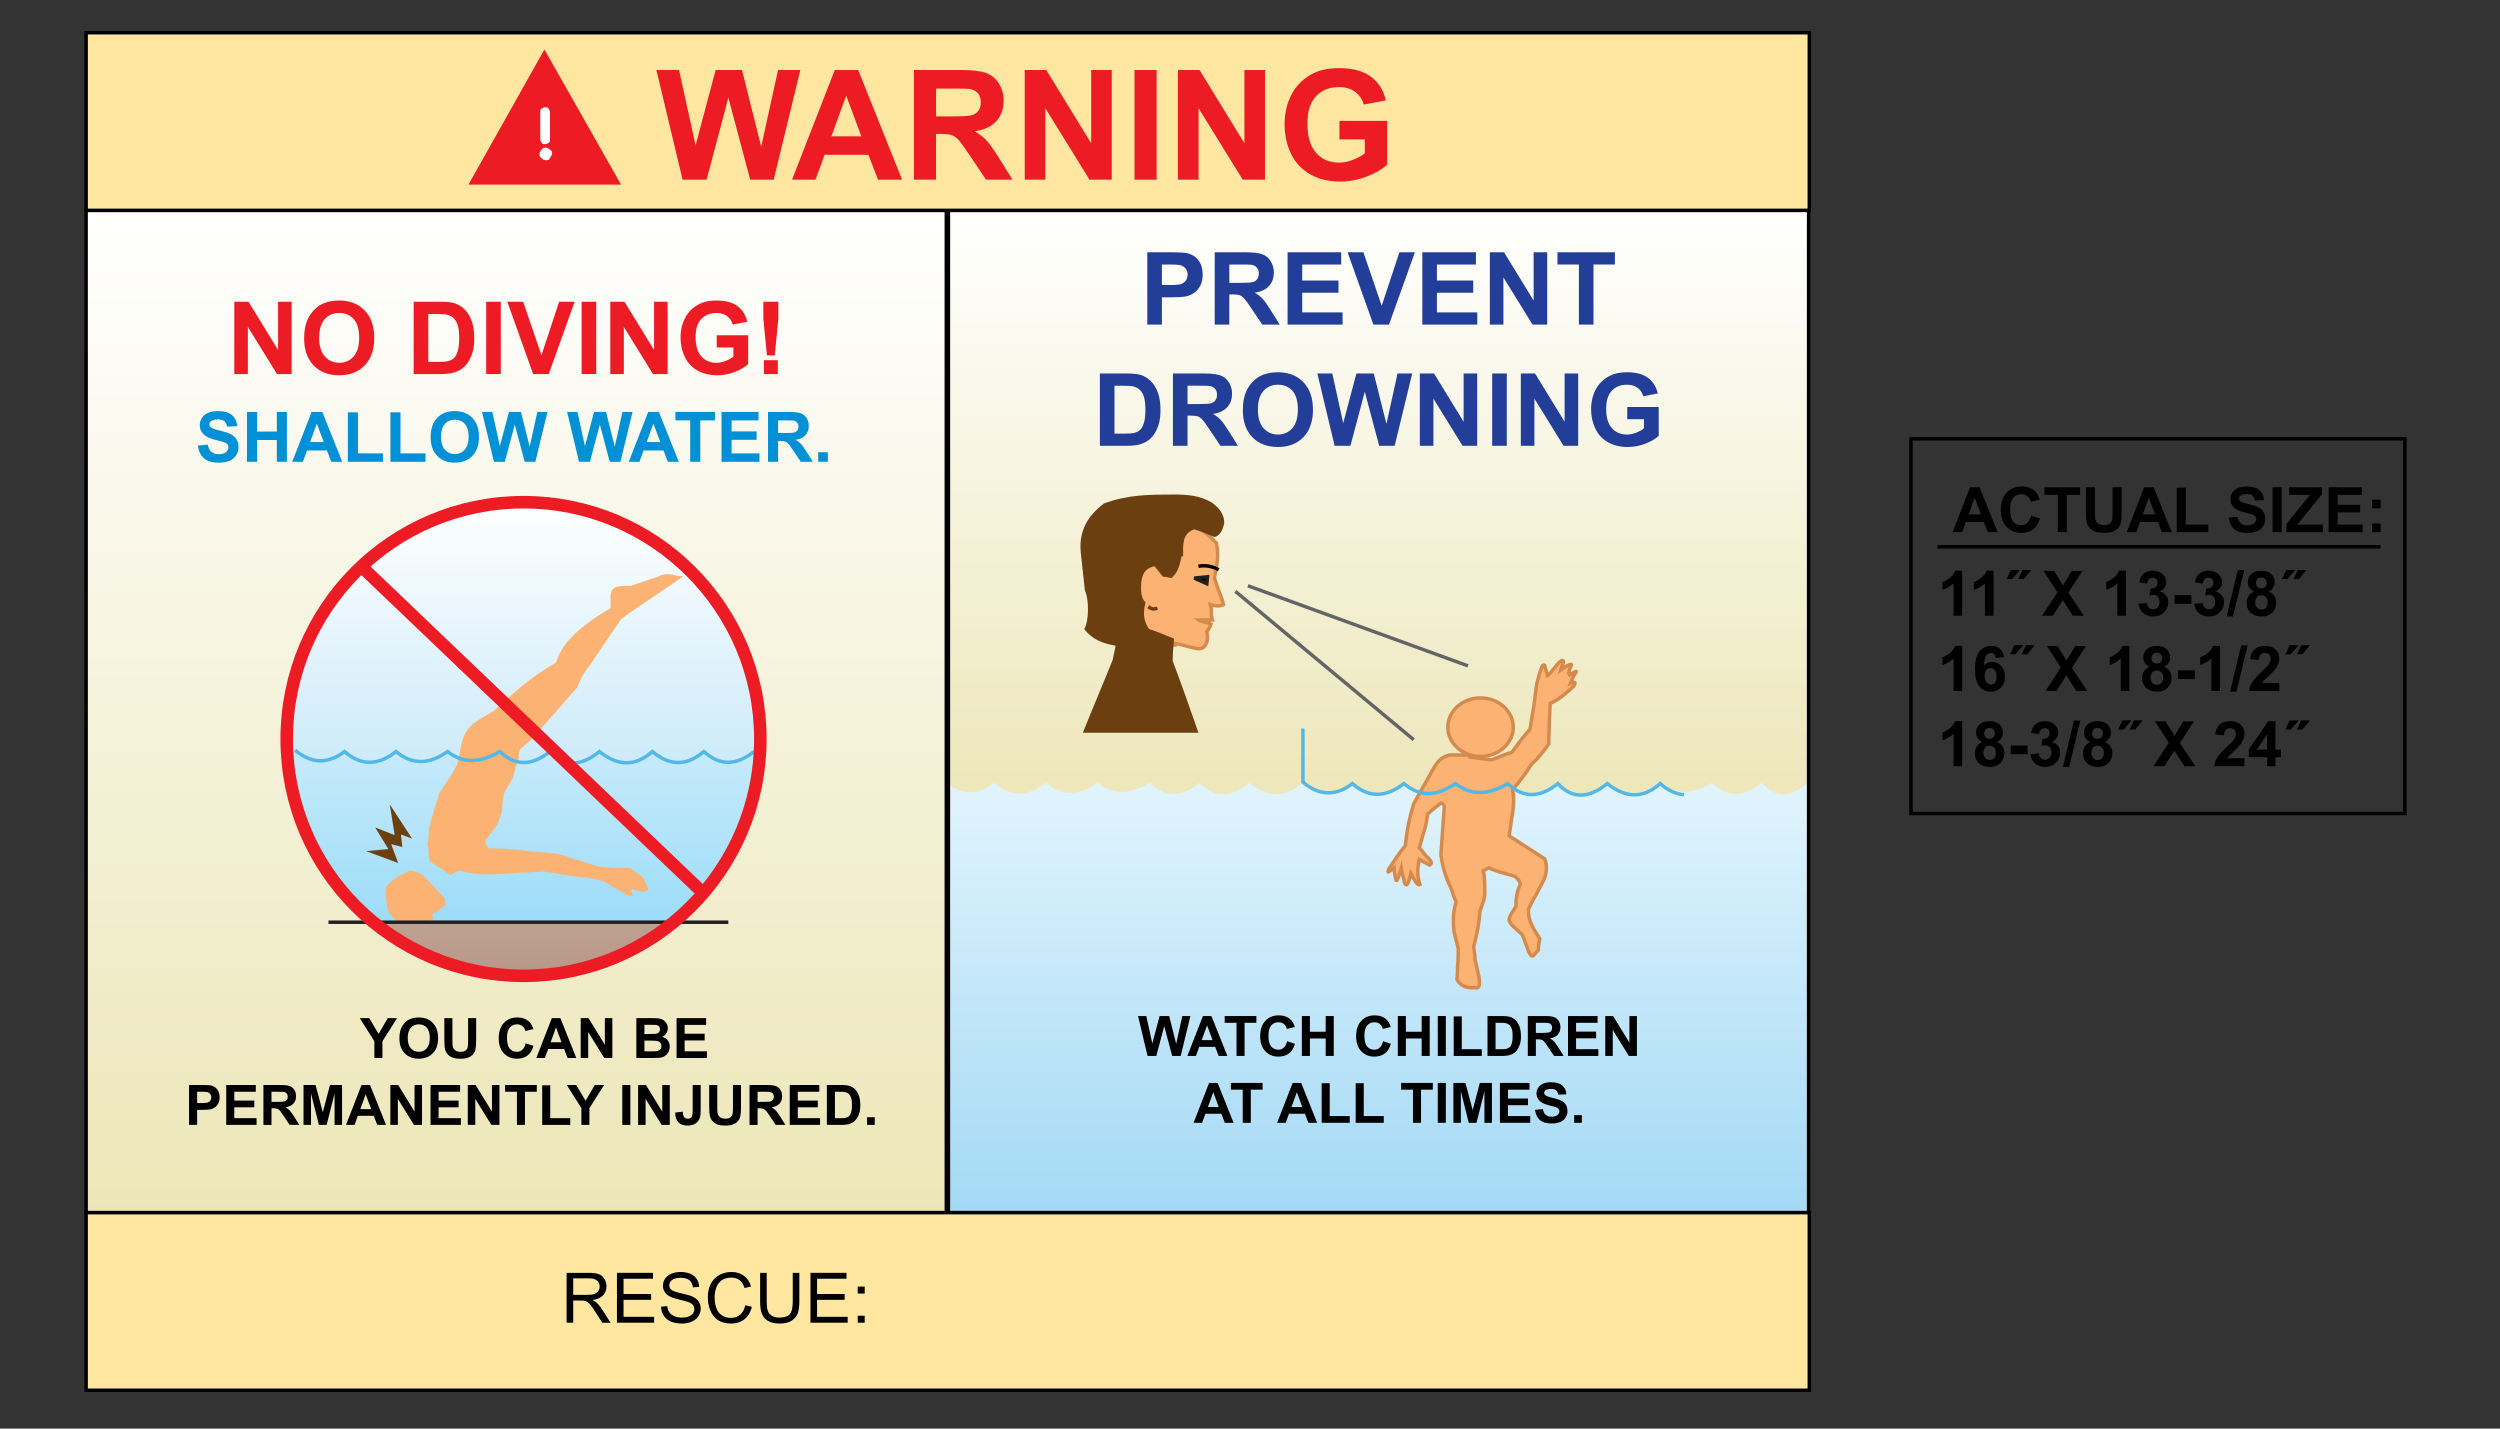 <?xml version="1.0" encoding="UTF-8"?>
<svg xmlns="http://www.w3.org/2000/svg" width="4.9in" height="2.8in" version="1.1" xmlns:xlink="http://www.w3.org/1999/xlink" viewBox="0 0 352.8 201.6">
  <rect x="0" y="0" width="352.8" height="201.6" fill="#333333" stroke="none"/>
  <defs>
    <style>
      .cls-1, .cls-2, .cls-3 {
        fill: #fbb273;
      }

      .cls-1, .cls-3, .cls-4, .cls-5, .cls-6 {
        fill-rule: evenodd;
      }

      .cls-7 {
        fill: url(#linear-gradient-2);
      }

      .cls-8 {
        stroke: #231f20;
      }

      .cls-8, .cls-2, .cls-3, .cls-9, .cls-10, .cls-11, .cls-12, .cls-13, .cls-14, .cls-15 {
        stroke-width: .491px;
      }

      .cls-8, .cls-10, .cls-11, .cls-12, .cls-16, .cls-13, .cls-15 {
        fill: none;
      }

      .cls-8, .cls-10, .cls-11, .cls-16, .cls-13, .cls-14, .cls-15 {
        stroke-miterlimit: 2.556;
      }

      .cls-17 {
        fill: #0090d6;
      }

      .cls-2, .cls-3 {
        stroke: #d58a4d;
      }

      .cls-2, .cls-3, .cls-12 {
        stroke-miterlimit: 9.829;
      }

      .cls-18 {
        fill: #fff;
      }

      .cls-19 {
        fill: url(#linear-gradient-4);
      }

      .cls-9 {
        fill: #ffe7a1;
        stroke-miterlimit: 3.932;
      }

      .cls-9, .cls-12, .cls-13, .cls-14 {
        stroke: #000;
      }

      .cls-10 {
        stroke: #6b3f10;
      }

      .cls-11 {
        stroke: #53b7e8;
      }

      .cls-16 {
        stroke: #ed1c24;
        stroke-width: 1.769px;
      }

      .cls-20 {
        fill: url(#linear-gradient-5);
      }

      .cls-21 {
        fill: #233e99;
      }

      .cls-22 {
        isolation: isolate;
      }

      .cls-14 {
        fill: url(#linear-gradient-3);
      }

      .cls-23 {
        fill: url(#linear-gradient-6);
      }

      .cls-24, .cls-6 {
        fill: #ed1c24;
      }

      .cls-5 {
        fill: #6b3f10;
      }

      .cls-15 {
        stroke: #636466;
      }

      .cls-25 {
        fill: url(#linear-gradient);
      }
    </style>
    <linearGradient id="linear-gradient" x1="196.19" y1="706.204" x2="196.19" y2="619.304" gradientTransform="translate(1.694 -579.051) scale(.983)" gradientUnits="userSpaceOnUse">
      <stop offset="0" stop-color="#ece6b7"/>
      <stop offset="1" stop-color="#fff"/>
    </linearGradient>
    <linearGradient id="linear-gradient-2" x1="195.89" y1="763.104" x2="195.89" y2="701.404" gradientTransform="translate(1.694 -579.051) scale(.983)" gradientUnits="userSpaceOnUse">
      <stop offset="0" stop-color="#a4d9f5"/>
      <stop offset="1" stop-color="#e1f4fd"/>
    </linearGradient>
    <linearGradient id="linear-gradient-3" x1="72.39" y1="763.204" x2="72.39" y2="619.304" gradientTransform="translate(1.694 -579.051) scale(.983)" gradientUnits="userSpaceOnUse">
      <stop offset="0" stop-color="#ece6b7"/>
      <stop offset="1" stop-color="#fff"/>
    </linearGradient>
    <linearGradient id="linear-gradient-4" x1="73.44" y1="729.204" x2="73.44" y2="661.104" gradientTransform="translate(1.694 -579.051) scale(.983)" gradientUnits="userSpaceOnUse">
      <stop offset="0" stop-color="#ece6b7"/>
      <stop offset="0" stop-color="#a4d9f5"/>
      <stop offset="1" stop-color="#fff"/>
    </linearGradient>
    <linearGradient id="linear-gradient-5" x1="73.49" y1="729.204" x2="73.49" y2="696.804" gradientTransform="translate(1.694 -579.051) scale(.983)" gradientUnits="userSpaceOnUse">
      <stop offset="0" stop-color="#8ed8f8"/>
      <stop offset="1" stop-color="#c7eafb"/>
    </linearGradient>
    <linearGradient id="linear-gradient-6" x1="73.54" y1="729.204" x2="73.54" y2="696.804" gradientTransform="translate(1.694 -579.051) scale(.983)" gradientUnits="userSpaceOnUse">
      <stop offset="0" stop-color="#b79788"/>
      <stop offset=".2" stop-color="#bd9f90"/>
      <stop offset=".5" stop-color="#ceb5a8"/>
      <stop offset=".8" stop-color="#e9dcd5"/>
      <stop offset="1" stop-color="#fff"/>
    </linearGradient>
  </defs>
  <!-- Generator: Adobe Illustrator 28.6.0, SVG Export Plug-In . SVG Version: 1.2.0 Build 709)  -->
  <g>
    <g id="Layer_1">
      <g id="Layer_1-2" data-name="Layer_1">
        <g id="Layer_1_copy">
          <rect class="cls-25" x="133.839" y="29.685" width="121.392" height="85.417"/>
          <path class="cls-7" d="M133.347,110.285h0c2.457,2.064,4.816,1.868,6.979.197,2.457,2.162,4.816,1.868,7.274,0,2.457,2.064,4.816,1.671,7.274,0,2.064,1.573,4.423,1.769,7.372,0,2.261,2.162,4.62,1.966,7.077,0,1.966,2.162,4.325,2.162,6.979,0,2.457,1.966,4.915,2.261,7.47,0v-.197h0c2.457,2.064,4.816,1.868,6.979.197,2.457,2.162,4.816,1.868,7.274,0,2.457,2.064,4.816,1.671,7.274,0,2.064,1.573,4.423,1.769,7.372,0,2.261,2.162,4.62,1.966,7.077,0,1.966,2.162,4.325,2.162,6.979,0,2.457,1.966,4.915,2.261,7.47,0,2.064,1.573,4.423,1.769,7.372,0,2.261,2.162,4.62,1.966,7.077,0,1.966,2.162,3.833,2.162,6.487,0v60.549h-121.392l-.393-60.745h0Z"/>
          <path class="cls-2" d="M165.981,90.823c.983.197,1.868.491,2.851.688,1.376.295,1.769-1.18,1.474-2.359.197-.197.491-.786.59-1.081-.491-.295-1.376-.295-1.769-.59h1.966c-.295-.885,0-1.278-.295-2.162.688.197,1.18.295,1.868,0-.295-1.18-.983-2.654-1.278-3.735.098-.59.197-1.18.295-1.671.197-1.081.197-2.162,0-3.244,0,0-6.979-8.158-11.697-.295-4.62,7.863-2.064,14.449,5.898,14.646l.098-.197Z"/>
          <rect class="cls-14" x="12.152" y="29.685" width="121.392" height="141.444"/>
          <rect class="cls-13" x="133.839" y="29.685" width="121.392" height="141.444"/>
          <circle class="cls-19" cx="73.88" cy="104.289" r="33.42"/>
          <g>
            <path class="cls-20" d="M107.201,106.648c-.295-.197-.59-.393-.786-.59-2.359,1.868-4.718,2.162-7.077,0-2.457,2.064-4.816,2.064-7.274,0-2.556,2.261-5.111,1.966-7.47,0-2.654,2.162-5.013,2.162-6.979,0-2.457,1.966-4.816,2.162-7.077,0-2.949,1.769-5.406,1.573-7.372,0-2.457,1.671-4.915,2.064-7.274,0-2.457,1.868-4.915,2.162-7.274,0-2.162,1.671-4.521,1.868-6.979-.197-.197.295-.393.59-1.081.786.688,9.436,5.21,17.791,12.188,23.492h42.365c6.881-5.701,11.5-14.056,12.188-23.492h-.098Z"/>
            <path class="cls-23" d="M95.111,130.141h-42.365c5.799,4.718,13.171,7.569,21.231,7.569s15.432-2.851,21.231-7.569h-.098Z"/>
          </g>
          <rect class="cls-9" x="12.152" y="4.62" width="243.178" height="25.065"/>
          <rect class="cls-9" x="12.152" y="171.129" width="243.178" height="25.065"/>
          <path class="cls-1" d="M88.034,126.209c.688.098,1.671.491,1.18-.098,0-.197-.197-.393-.295-.59.295,0,.688,0,1.081.197.786.197,1.376.197,1.474-.295-.197-.59-.491-1.081-.786-1.671-.885-.59-1.573-1.081-1.868-1.278-1.474,0-2.949,0-4.423-.197-1.868-.59-3.735-1.18-5.603-1.769-1.376-.197-2.851-.295-4.227-.393-1.573-.295-3.637-.393-5.603-.393-.393-.491-.59-.885-.393-1.18.59-.786,1.081-1.474,1.671-2.261.197-.59.393-1.18.59-1.769,0-.786.197-1.671.295-2.556.393-.786.885-1.474,1.278-2.261.197-.885.491-1.769.786-2.654,0-.393,0-.885.197-1.278.59-.491,1.081-.983,1.671-1.474,2.162-2.457,4.227-4.816,6.389-7.274.786-2.162,1.573-2.654,2.654-4.423,1.18-1.769,2.359-3.44,3.539-5.21.393-.295.786-.59,1.18-.885,2.064-1.376,4.03-2.752,6.094-4.128.491-.295.983-.688,1.474-1.081-.491,0-.983,0-1.474-.197-.786-.098-1.474-.098-2.064.295-1.278.393-2.556.885-3.833,1.278-1.966,0-2.949,0-2.851,1.868v1.278c-4.718,2.752-7.077,5.308-7.667,7.667-3.833,2.162-6.192,4.521-8.748,6.782-2.457,1.573-3.932,1.868-4.62,4.718-.197.786-.295,1.671-.491,2.556-.197.393-.393.885-.59,1.278-.688,1.081-1.376,2.064-2.064,3.145-.295,1.081-.688,2.162-.983,3.244-.197.59-.295,1.18-.491,1.769,0,.688,0,1.376-.197,2.064.197.786.098,1.671.295,2.457.983.688,2.064,1.376,2.949,1.966.393-.197.786-.393,1.18-.59.491,0,.885.197,1.278.295,2.359.393,4.718.197,7.175,0,1.18,0,2.261-.098,3.44-.197,2.359.393,4.718.786,6.782.983.59.098,1.18.295,1.671.393,1.081.59,2.064,1.18,3.145,1.769l-.197.098Z"/>
          <path class="cls-1" d="M62.773,126.799c-.983-1.081-1.966-2.162-2.949-3.145-.59-.491-1.278-.688-1.868-.786-1.474.491-2.654,1.278-3.44,2.261-.197,1.18,0,2.359.295,3.539.393.491.786.983,1.278,1.376,1.474.197,2.752.098,4.03,0,.295-.098.688-.197.983-.295,0-.295,0-.491-.197-.786.295-.098.688-.295.983-.393.098-.197.197-.295.393-.491.786-.295.59-.491.491-1.18v-.098Z"/>
          <polygon class="cls-5" points="56.187 121.786 51.666 120.115 54.811 119.82 52.943 116.773 55.696 117.854 55.008 113.529 58.153 118.345 56.58 117.756 56.777 119.525 55.204 119.132 56.187 121.786"/>
          <path class="cls-11" d="M41.64,105.862c2.457,2.064,4.816,1.868,6.979.197,2.457,2.162,4.915,1.868,7.274,0,2.457,2.064,4.915,1.671,7.274,0,1.966,1.573,4.423,1.769,7.372,0,2.261,2.162,4.62,1.966,7.077,0,1.966,2.162,4.325,2.162,6.979,0,2.457,1.966,4.915,2.261,7.47,0,2.457,2.064,4.816,2.064,7.274,0,2.359,2.162,4.718,1.868,7.077,0"/>
          <line class="cls-8" x1="46.358" y1="130.141" x2="102.778" y2="130.141"/>
          <line class="cls-16" x1="51.076" y1="80.011" x2="99.633" y2="126.405"/>
          <path class="cls-5" d="M166.964,78.537c0-1.573-.197-3.244,1.573-3.833.983.295,1.868.688,2.851,1.081.786-.197,1.18-.983,1.376-1.966,0-.983-.393-1.868-1.671-2.851-1.769-1.081-3.637-1.18-5.406-1.18-3.342,0-6.586,0-9.928,1.278-2.162,1.671-3.539,3.735-3.244,6.881.197,1.769.393,3.637.59,5.406.59,1.18.59,4.325-.098,5.406,1.18,1.573,2.752,2.064,4.423,2.359-.098.688-.295,1.278-.393,1.966-1.376,3.44-2.851,6.881-4.227,10.321h16.317c-1.18-3.342-2.359-6.782-3.637-10.124,0-1.081.098-2.064.197-3.145-1.18-.491-2.359-.983-3.539-1.376-.59-.885-.983-1.868-.491-3.735-.688-.688-.688-1.769-.59-2.949.197-1.474.885-1.966,1.868-2.162.393.491.786.983,1.18,1.474.393,0,.786.098,1.18.197,1.081-.885,1.18-2.064,1.474-3.145l.197.098Z"/>
          <path class="cls-13" d="M171.977,80.404c-.885-.491-1.868-.688-2.851-.491"/>
          <polygon class="cls-4" points="170.404 81.387 170.306 82.37 168.537 81.584 170.404 81.387"/>
          <polygon class="cls-8" points="170.404 81.387 170.306 82.37 168.537 81.584 170.404 81.387"/>
          <path class="cls-10" d="M162.049,85.614c.295.197.59.491,1.278.197"/>
          <line class="cls-15" x1="176.105" y1="82.665" x2="207.166" y2="93.969"/>
          <line class="cls-15" x1="174.336" y1="83.451" x2="199.499" y2="104.388"/>
          <path class="cls-3" d="M208.935,98.49c2.556,0,4.62,1.868,4.62,4.128s-2.064,4.128-4.62,4.128-4.62-1.868-4.62-4.128,2.064-4.128,4.62-4.128Z"/>
          <path class="cls-3" d="M207.264,106.55h-2.752c-1.376.393-1.769,1.18-2.261,1.966-.885,1.671-1.868,3.244-2.752,4.915-.59,1.868-.983,3.833-1.18,5.898-.885,1.081-1.573,2.162-2.359,3.342-.197.59-.098.491.786-.197,0,.491.098.983.197,1.474.098.786.393,0,.786-1.376.098.688.393,1.376.491,2.064.393.688.59-.295.885-1.376.491.885.885,1.769,1.278,1.573-.393-1.18-.393-2.261-.098-3.539.491.295.983.491,1.474.786.491-.295.098-.688-.393-1.18-.393-.393-.688-.885-1.081-1.278.295-.885.491-1.769.786-2.654.197-.688.295-1.376.393-2.064.59-.59,1.278-1.081,1.868-1.573.295,0,.491.295.491.59-.197,2.162-.295,4.423-.491,6.684.197,1.573.688,3.244,1.474,4.816.197.59.393,1.278.688,1.868-.393,1.18-.491,2.556-.295,4.227.197.786.393,1.573.59,2.359,0,.786,0,1.671-.098,2.457,0,.59,0,1.278-.098,1.868.491.983,1.474,1.278,2.556,1.18.688.197.688-.491.59-1.376-.197-.885-.393-1.769-.59-2.654,0-.59-.098-1.18-.197-1.671.393-1.573.786-3.145.885-5.111.393-.983.786-1.966.688-2.851,0-1.081,0-1.966-.197-2.851.295-.098.491-.295.786-.393.983.491,2.261.786,3.637,1.18.393.393.688.491.786,1.18-.393.688-.688,2.162-.59,3.047-.295.59-.885,1.18-.983,1.868,0,.688,1.081,1.376,1.868,2.162.295.786.59,1.573.885,2.359.197.393.393.786.688.59.197-.295.393-.491.688-.786,0-.59.098-1.081.197-1.573-.295-.491-.59-.983-.885-1.474-.491-.885-.786-1.868-.688-2.752.295-.59.59-1.278.983-1.868.393-.786.786-1.474,1.18-2.261.393-.983.491-2.064.098-2.949-1.671-1.081-3.342-2.162-5.013-3.244.197-1.081.295-2.162.491-3.244.197-1.18.197-2.261,0-3.342.983-.983,1.868-2.261,2.752-3.637.885-.688,1.573-1.671,2.359-2.752,0-1.868.098-3.833.197-5.701,1.474-.688,2.359-1.573,3.342-2.457.393-.688,0-.59-.491-.393.197-.491.393-.983.688-1.376.393-.59-.098-.197-.786.197-.295-.393,0-.688.098-1.081.59-.885-.59-.197-1.376.393.098-.393.295-.688.393-1.081,0-.295-.098-.393-.491-.098-.59.491-1.18,1.573-1.769,1.966-.098-.491-.295-.983-.393-1.474-.295-.197-.491.491-.688,1.081-.197.688-.393,1.278-.491,1.966-.098.786-.197,1.573-.295,2.359-.197,1.18-.393,2.359-.59,3.637-.983,1.081-1.769,2.162-2.556,3.244-.983.295-1.868.688-2.851,1.081-.983-.098-2.064-.295-3.047-.393l-.197-.295Z"/>
          <rect class="cls-13" x="269.681" y="61.925" width="69.69" height="52.882"/>
          <circle class="cls-16" cx="73.88" cy="104.289" r="33.42"/>
          <path class="cls-11" d="M183.87,102.815v7.569h0c2.457,2.064,4.816,1.868,6.979.197,2.457,2.162,4.816,1.868,7.274,0,2.457,2.064,4.816,1.671,7.274,0,2.064,1.573,4.423,1.769,7.372,0,2.261,2.162,4.62,1.966,7.077,0,1.966,2.162,4.325,2.162,6.979,0,2.457,1.966,4.915,2.261,7.47,0,1.081.983,2.261,1.474,3.342,1.573"/>
          <g>
            <polygon class="cls-6" points="76.829 6.979 87.641 26.048 66.115 26.048 76.829 6.979"/>
            <path class="cls-18" d="M77.025,22.608c.197,0,.491,0,.59-.295s.295-.393.295-.59,0-.491-.295-.59c-.197-.197-.393-.295-.59-.295s-.491,0-.59.295c-.197.197-.295.393-.295.59s0,.491.295.59c.098.197.393.295.59.295M76.239,15.825c0-.197,0-.393.197-.491.098-.098.295-.197.491-.197s.393,0,.491.197.197.295.197.491v3.833c0,.197,0,.393-.197.491-.098.098-.295.197-.491.197s-.393,0-.491-.197-.197-.295-.197-.491v-3.833Z"/>
            <g class="cls-22">
              <g class="cls-22">
                <path class="cls-24" d="M96.325,25.359l-3.696-15.479h3.2l2.333,10.633,2.83-10.633h3.717l2.713,10.812,2.376-10.812h3.146l-3.759,15.479h-3.315l-3.083-11.573-3.073,11.573h-3.389Z"/>
                <path class="cls-24" d="M127.305,25.359h-3.4l-1.352-3.516h-6.188l-1.278,3.516h-3.315l6.029-15.479h3.305l6.198,15.479ZM121.55,19.235l-2.133-5.744-2.09,5.744h4.223Z"/>
                <path class="cls-24" d="M128.973,25.359v-15.479h6.578c1.654,0,2.856.139,3.606.417.75.278,1.35.772,1.8,1.483.45.711.676,1.524.676,2.439,0,1.162-.342,2.121-1.024,2.877-.683.757-1.704,1.233-3.062,1.431.676.394,1.233.827,1.673,1.299s1.033,1.309,1.779,2.513l1.89,3.02h-3.738l-2.26-3.368c-.802-1.204-1.352-1.962-1.647-2.275-.296-.313-.609-.528-.94-.644-.331-.116-.855-.174-1.573-.174h-.633v6.462h-3.125ZM132.099,16.427h2.312c1.5,0,2.436-.063,2.809-.19.373-.126.666-.345.876-.654.211-.31.317-.697.317-1.162,0-.521-.139-.941-.417-1.262-.278-.32-.67-.523-1.177-.607-.253-.035-1.014-.053-2.281-.053h-2.439v3.928Z"/>
                <path class="cls-24" d="M144.611,25.359v-15.479h3.041l6.335,10.337v-10.337h2.903v15.479h-3.136l-6.24-10.094v10.094h-2.904Z"/>
                <path class="cls-24" d="M160.101,25.359v-15.479h3.125v15.479h-3.125Z"/>
                <path class="cls-24" d="M166.235,25.359v-15.479h3.041l6.335,10.337v-10.337h2.904v15.479h-3.136l-6.24-10.094v10.094h-2.904Z"/>
                <path class="cls-24" d="M189.021,19.668v-2.608h6.736v6.167c-.654.633-1.604,1.191-2.846,1.673-1.242.482-2.5.724-3.774.724-1.619,0-3.03-.34-4.234-1.019s-2.108-1.651-2.714-2.915c-.605-1.263-.908-2.638-.908-4.123,0-1.612.338-3.044,1.014-4.297s1.665-2.214,2.968-2.883c.992-.514,2.228-.771,3.706-.771,1.922,0,3.423.403,4.504,1.209,1.08.806,1.775,1.92,2.085,3.342l-3.104.581c-.219-.76-.629-1.36-1.23-1.8-.602-.439-1.354-.66-2.254-.66-1.365,0-2.451.433-3.258,1.299-.806.866-1.209,2.15-1.209,3.854,0,1.837.408,3.215,1.225,4.134.816.918,1.887,1.378,3.211,1.378.654,0,1.311-.128,1.969-.386.658-.257,1.223-.568,1.695-.934v-1.964h-3.58Z"/>
              </g>
            </g>
          </g>
          <g class="cls-22">
            <g class="cls-22">
              <path class="cls-24" d="M33.064,52.784v-10.202h2.004l4.176,6.813v-6.813h1.914v10.202h-2.067l-4.113-6.653v6.653h-1.914Z"/>
              <path class="cls-24" d="M42.919,47.745c0-1.039.156-1.911.466-2.617.232-.52.549-.986.95-1.399.401-.413.841-.719,1.319-.918.635-.269,1.369-.404,2.199-.404,1.503,0,2.706.466,3.608,1.399s1.354,2.229,1.354,3.89c0,1.647-.448,2.936-1.343,3.866s-2.092,1.395-3.591,1.395c-1.518,0-2.724-.462-3.619-1.388s-1.343-2.2-1.343-3.824ZM45.042,47.676c0,1.155.267,2.031.8,2.627.533.596,1.21.894,2.032.894s1.495-.295,2.022-.887c.526-.591.79-1.479.79-2.662,0-1.169-.256-2.042-.769-2.617s-1.193-.863-2.042-.863-1.533.292-2.053.874c-.52.583-.779,1.46-.779,2.634Z"/>
              <path class="cls-24" d="M58.375,42.582h3.765c.849,0,1.496.065,1.941.195.599.176,1.111.489,1.538.939s.752,1.001.975,1.653.334,1.456.334,2.411c0,.84-.104,1.564-.313,2.171-.255.743-.619,1.343-1.092,1.803-.357.348-.84.619-1.448.814-.455.144-1.062.216-1.823.216h-3.876v-10.202ZM60.436,44.307v6.758h1.538c.575,0,.99-.033,1.246-.098.334-.083.611-.225.832-.424.221-.2.4-.528.54-.985s.208-1.08.208-1.869-.069-1.394-.208-1.816c-.139-.422-.334-.751-.584-.988-.25-.236-.568-.396-.954-.48-.288-.065-.852-.098-1.691-.098h-.926Z"/>
              <path class="cls-24" d="M68.612,52.784v-10.202h2.06v10.202h-2.06Z"/>
              <path class="cls-24" d="M75.238,52.784l-3.646-10.202h2.234l2.582,7.551,2.498-7.551h2.185l-3.653,10.202h-2.199Z"/>
              <path class="cls-24" d="M82.079,52.784v-10.202h2.06v10.202h-2.06Z"/>
              <path class="cls-24" d="M86.122,52.784v-10.202h2.004l4.176,6.813v-6.813h1.914v10.202h-2.067l-4.113-6.653v6.653h-1.914Z"/>
              <path class="cls-24" d="M101.14,49.033v-1.719h4.44v4.064c-.432.417-1.057.785-1.875,1.103s-1.648.477-2.488.477c-1.067,0-1.998-.224-2.791-.671-.793-.448-1.389-1.088-1.789-1.921-.399-.833-.598-1.738-.598-2.717,0-1.062.223-2.007.668-2.833s1.097-1.459,1.956-1.9c.654-.339,1.468-.508,2.443-.508,1.267,0,2.256.266,2.968.797.712.531,1.17,1.266,1.375,2.203l-2.046.383c-.144-.501-.414-.896-.811-1.187-.397-.29-.892-.435-1.486-.435-.9,0-1.616.286-2.147.856-.531.571-.797,1.417-.797,2.541,0,1.211.269,2.119.807,2.724s1.243.908,2.116.908c.432,0,.864-.084,1.298-.254.434-.169.806-.375,1.117-.616v-1.294h-2.359Z"/>
              <path class="cls-24" d="M108.231,50.153l-.508-5.178v-2.394h2.116v2.394l-.501,5.178h-1.106ZM107.807,52.784v-1.956h1.955v1.956h-1.955Z"/>
            </g>
          </g>
          <g class="cls-22">
            <g class="cls-22">
              <g class="cls-22">
                <path class="cls-21" d="M161.907,45.805v-10.202h3.306c1.252,0,2.069.051,2.449.153.585.153,1.074.486,1.469.999.394.513.591,1.175.591,1.987,0,.626-.114,1.153-.341,1.58-.228.427-.516.762-.867,1.005-.35.244-.706.405-1.068.484-.492.098-1.204.146-2.137.146h-1.343v3.849h-2.06ZM163.966,37.328v2.895h1.127c.812,0,1.355-.053,1.628-.16.274-.107.488-.274.644-.501.155-.227.233-.492.233-.793,0-.371-.109-.678-.327-.919-.218-.241-.494-.392-.828-.452-.246-.046-.74-.07-1.482-.07h-.996Z"/>
                <path class="cls-21" d="M171.42,45.805v-10.202h4.335c1.09,0,1.883.091,2.376.275.494.183.89.509,1.187.978.297.469.445,1.004.445,1.608,0,.765-.225,1.397-.675,1.896-.45.499-1.122.813-2.019.943.445.26.813.545,1.104.856.29.311.681.863,1.173,1.656l1.245,1.99h-2.463l-1.49-2.22c-.529-.793-.891-1.293-1.085-1.5s-.401-.348-.62-.424c-.218-.077-.563-.115-1.037-.115h-.417v4.259h-2.06ZM173.48,39.917h1.524c.988,0,1.605-.042,1.851-.125.247-.083.438-.228.578-.432s.209-.459.209-.766c0-.343-.092-.62-.274-.832-.184-.211-.442-.344-.776-.4-.167-.023-.668-.035-1.503-.035h-1.607v2.589Z"/>
                <path class="cls-21" d="M181.706,45.805v-10.202h7.564v1.726h-5.505v2.262h5.122v1.719h-5.122v2.777h5.699v1.719h-7.759Z"/>
                <path class="cls-21" d="M193.814,45.805l-3.646-10.202h2.234l2.582,7.551,2.498-7.551h2.186l-3.654,10.202h-2.199Z"/>
                <path class="cls-21" d="M200.719,45.805v-10.202h7.564v1.726h-5.505v2.262h5.122v1.719h-5.122v2.777h5.7v1.719h-7.76Z"/>
                <path class="cls-21" d="M210.246,45.805v-10.202h2.004l4.176,6.813v-6.813h1.914v10.202h-2.067l-4.112-6.653v6.653h-1.914Z"/>
                <path class="cls-21" d="M222.814,45.805v-8.477h-3.027v-1.726h8.107v1.726h-3.021v8.477h-2.06Z"/>
              </g>
            </g>
            <g class="cls-22">
              <g class="cls-22">
                <path class="cls-21" d="M155.215,52.706h3.765c.849,0,1.496.065,1.941.195.599.176,1.111.489,1.538.939s.752,1.001.975,1.653.334,1.456.334,2.411c0,.84-.104,1.564-.313,2.171-.255.743-.619,1.343-1.092,1.803-.357.348-.84.619-1.448.814-.455.144-1.062.216-1.823.216h-3.876v-10.202ZM157.275,54.431v6.758h1.538c.575,0,.99-.033,1.246-.098.334-.083.611-.225.832-.424.221-.2.4-.528.54-.985s.208-1.08.208-1.869-.069-1.394-.208-1.816c-.139-.422-.334-.751-.584-.988-.25-.236-.568-.396-.954-.48-.288-.065-.852-.098-1.691-.098h-.926Z"/>
                <path class="cls-21" d="M165.522,62.908v-10.202h4.335c1.09,0,1.883.091,2.376.275.494.183.89.509,1.187.978.296.469.445,1.004.445,1.608,0,.765-.225,1.397-.675,1.896-.45.499-1.123.813-2.018.943.445.26.813.545,1.103.856.29.311.681.863,1.173,1.656l1.246,1.99h-2.464l-1.489-2.22c-.529-.793-.891-1.293-1.085-1.5s-.401-.348-.62-.424c-.218-.077-.563-.115-1.037-.115h-.417v4.259h-2.06ZM167.583,57.02h1.524c.988,0,1.605-.042,1.851-.125s.438-.228.578-.432.209-.459.209-.766c0-.343-.092-.62-.275-.832-.184-.211-.442-.344-.776-.4-.167-.023-.668-.035-1.503-.035h-1.607v2.589Z"/>
                <path class="cls-21" d="M175.39,57.869c0-1.039.156-1.911.466-2.617.232-.52.549-.986.95-1.399.401-.413.841-.719,1.318-.918.636-.269,1.369-.404,2.199-.404,1.504,0,2.706.466,3.608,1.399s1.354,2.229,1.354,3.89c0,1.647-.448,2.936-1.344,3.866s-2.092,1.395-3.591,1.395c-1.518,0-2.724-.462-3.619-1.388s-1.343-2.2-1.343-3.824ZM177.514,57.8c0,1.155.266,2.031.8,2.627.533.596,1.21.894,2.032.894s1.494-.295,2.021-.887c.526-.591.789-1.479.789-2.662,0-1.169-.256-2.042-.769-2.617s-1.193-.863-2.042-.863-1.533.292-2.053.874c-.52.583-.779,1.46-.779,2.634Z"/>
                <path class="cls-21" d="M188.342,62.908l-2.436-10.202h2.107l1.539,7.008,1.865-7.008h2.449l1.789,7.126,1.564-7.126h2.074l-2.477,10.202h-2.186l-2.032-7.627-2.025,7.627h-2.233Z"/>
                <path class="cls-21" d="M200.367,62.908v-10.202h2.004l4.176,6.813v-6.813h1.914v10.202h-2.066l-4.113-6.653v6.653h-1.914Z"/>
                <path class="cls-21" d="M210.576,62.908v-10.202h2.061v10.202h-2.061Z"/>
                <path class="cls-21" d="M214.619,62.908v-10.202h2.005l4.176,6.813v-6.813h1.913v10.202h-2.066l-4.113-6.653v6.653h-1.914Z"/>
                <path class="cls-21" d="M229.638,59.157v-1.719h4.44v4.064c-.432.417-1.057.785-1.876,1.103s-1.648.477-2.487.477c-1.068,0-1.998-.224-2.791-.671s-1.39-1.088-1.789-1.921c-.398-.833-.598-1.738-.598-2.717,0-1.062.223-2.007.668-2.833s1.097-1.459,1.955-1.9c.654-.339,1.469-.508,2.443-.508,1.266,0,2.256.266,2.967.797.713.531,1.171,1.266,1.375,2.203l-2.046.383c-.144-.501-.414-.896-.811-1.187-.397-.29-.892-.435-1.485-.435-.9,0-1.616.286-2.147.856-.531.571-.797,1.417-.797,2.541,0,1.211.269,2.119.808,2.724.537.605,1.242.908,2.115.908.432,0,.863-.084,1.298-.254.434-.169.806-.375,1.116-.616v-1.294h-2.358Z"/>
              </g>
            </g>
          </g>
          <g class="cls-22">
            <g class="cls-22">
              <path class="cls-17" d="M27.938,62.879l1.382-.134c.083.464.252.805.506,1.022s.598.326,1.03.326c.458,0,.802-.097,1.034-.29.232-.194.348-.42.348-.679,0-.167-.049-.308-.146-.425-.098-.117-.268-.218-.511-.305-.167-.058-.545-.16-1.138-.307-.761-.189-1.296-.421-1.603-.696-.432-.387-.648-.859-.648-1.416,0-.358.102-.694.305-1.006.204-.312.496-.549.878-.712s.844-.245,1.385-.245c.883,0,1.548.194,1.994.581s.681.904.703,1.55l-1.42.062c-.061-.361-.191-.621-.391-.78-.2-.158-.5-.237-.9-.237-.413,0-.736.084-.97.254-.15.108-.226.254-.226.437,0,.167.07.309.211.427.179.15.614.307,1.305.47.691.163,1.202.332,1.534.506.331.174.59.413.777.715.187.302.281.676.281,1.121,0,.403-.112.781-.336,1.133s-.541.613-.95.785c-.41.171-.92.257-1.531.257-.89,0-1.573-.206-2.049-.617-.477-.411-.762-1.01-.854-1.797Z"/>
              <path class="cls-17" d="M34.859,65.168v-7.036h1.421v2.77h2.784v-2.77h1.42v7.036h-1.42v-3.077h-2.784v3.077h-1.421Z"/>
              <path class="cls-17" d="M48.298,65.168h-1.545l-.614-1.598h-2.812l-.581,1.598h-1.507l2.741-7.036h1.502l2.817,7.036ZM45.682,62.385l-.97-2.611-.95,2.611h1.92Z"/>
              <path class="cls-17" d="M49.09,65.168v-6.979h1.421v5.793h3.532v1.186h-4.953Z"/>
              <path class="cls-17" d="M55.094,65.168v-6.979h1.421v5.793h3.532v1.186h-4.953Z"/>
              <path class="cls-17" d="M60.772,61.694c0-.717.107-1.318.321-1.805.16-.358.378-.68.655-.965s.58-.496.91-.633c.438-.186.944-.279,1.517-.279,1.037,0,1.866.322,2.488.965.623.643.934,1.538.934,2.683,0,1.136-.309,2.024-.926,2.666s-1.443.962-2.477.962c-1.046,0-1.878-.319-2.496-.958-.618-.639-.926-1.518-.926-2.637ZM62.236,61.646c0,.797.184,1.401.552,1.812.368.411.835.617,1.401.617s1.031-.204,1.395-.612c.363-.408.544-1.02.544-1.836,0-.806-.177-1.408-.53-1.805-.354-.396-.823-.595-1.409-.595s-1.058.201-1.416.603c-.358.401-.538,1.007-.538,1.816Z"/>
              <path class="cls-17" d="M69.704,65.168l-1.68-7.036h1.454l1.061,4.833,1.287-4.833h1.689l1.233,4.915,1.08-4.915h1.43l-1.708,7.036h-1.507l-1.401-5.26-1.397,5.26h-1.541Z"/>
              <path class="cls-17" d="M81.712,65.168l-1.68-7.036h1.454l1.061,4.833,1.287-4.833h1.689l1.233,4.915,1.08-4.915h1.43l-1.708,7.036h-1.507l-1.401-5.26-1.397,5.26h-1.541Z"/>
              <path class="cls-17" d="M95.794,65.168h-1.545l-.614-1.598h-2.812l-.581,1.598h-1.507l2.741-7.036h1.502l2.817,7.036ZM93.178,62.385l-.97-2.611-.95,2.611h1.92Z"/>
              <path class="cls-17" d="M97.401,65.168v-5.846h-2.088v-1.19h5.592v1.19h-2.083v5.846h-1.421Z"/>
              <path class="cls-17" d="M101.822,65.168v-7.036h5.217v1.19h-3.796v1.56h3.532v1.186h-3.532v1.915h3.931v1.186h-5.351Z"/>
              <path class="cls-17" d="M108.383,65.168v-7.036h2.99c.752,0,1.298.063,1.639.189.341.126.613.352.818.674.205.323.307.693.307,1.109,0,.528-.155.964-.466,1.308-.31.344-.774.561-1.392.65.307.179.561.376.761.59.2.215.469.595.809,1.143l.859,1.373h-1.699l-1.027-1.531c-.365-.547-.614-.892-.749-1.034-.134-.142-.277-.24-.427-.292-.15-.053-.389-.08-.715-.08h-.288v2.938h-1.421ZM109.804,61.108h1.051c.681,0,1.107-.029,1.276-.086s.302-.157.398-.297.144-.317.144-.528c0-.237-.063-.428-.189-.574-.126-.146-.305-.237-.535-.276-.115-.016-.461-.024-1.037-.024h-1.108v1.785Z"/>
              <path class="cls-17" d="M115.467,65.168v-1.349h1.349v1.349h-1.349Z"/>
            </g>
          </g>
          <g class="cls-22">
            <g class="cls-22">
              <g class="cls-22">
                <path d="M52.831,149.308v-2.369l-2.062-3.26h1.333l1.325,2.228,1.298-2.228h1.309l-2.069,3.268v2.361h-1.133Z"/>
                <path d="M56.367,146.527c0-.572.085-1.055.257-1.443.128-.287.303-.544.524-.771.221-.229.464-.396.728-.507.351-.148.755-.223,1.213-.223.83,0,1.493.257,1.991.771.498.515.747,1.229.747,2.146,0,.909-.247,1.62-.741,2.133s-1.154.771-1.981.771c-.837,0-1.503-.256-1.997-.767-.494-.511-.741-1.214-.741-2.11ZM57.538,146.489c0,.638.147,1.12.442,1.45.294.328.668.492,1.121.492s.825-.162,1.115-.488c.291-.327.436-.816.436-1.469,0-.646-.141-1.127-.424-1.444-.283-.317-.659-.476-1.127-.476s-.846.16-1.133.481-.43.806-.43,1.453Z"/>
                <path d="M62.707,143.679h1.137v3.049c0,.483.014.798.042.94.049.23.165.416.348.555.183.14.433.209.75.209.323,0,.565-.065.729-.197.164-.132.262-.293.296-.486.033-.191.05-.51.05-.955v-3.114h1.136v2.956c0,.676-.031,1.154-.092,1.433-.062.279-.175.515-.34.706-.165.192-.386.346-.663.459-.276.114-.637.172-1.083.172-.538,0-.945-.062-1.223-.188-.278-.123-.497-.285-.658-.483-.162-.198-.268-.406-.319-.624-.074-.322-.111-.799-.111-1.428v-3.003Z"/>
                <path d="M74.179,147.238l1.102.35c-.169.613-.45,1.07-.843,1.368-.393.298-.891.448-1.495.448-.748,0-1.362-.256-1.843-.767s-.722-1.209-.722-2.095c0-.937.242-1.664.726-2.183s1.12-.777,1.908-.777c.688,0,1.248.203,1.678.61.256.24.448.586.576,1.037l-1.125.268c-.066-.291-.206-.521-.417-.69-.211-.169-.468-.253-.77-.253-.417,0-.756.149-1.016.449-.26.299-.39.784-.39,1.455,0,.711.128,1.219.384,1.52.256.303.589.453.999.453.302,0,.562-.096.779-.287.218-.192.374-.494.469-.906Z"/>
                <path d="M81.332,149.308h-1.236l-.491-1.278h-2.25l-.465,1.278h-1.206l2.192-5.629h1.202l2.254,5.629ZM79.24,147.08l-.776-2.088-.76,2.088h1.536Z"/>
                <path d="M81.947,149.308v-5.629h1.106l2.304,3.759v-3.759h1.056v5.629h-1.14l-2.269-3.671v3.671h-1.056Z"/>
                <path d="M89.803,143.679h2.25c.445,0,.777.019.996.056s.415.115.587.232.317.274.432.471c.115.195.173.415.173.658,0,.264-.071.506-.213.726s-.334.386-.578.495c.343.1.606.27.791.511.184.241.276.523.276.849,0,.256-.06.505-.179.746-.119.242-.282.436-.487.58-.206.145-.46.234-.762.268-.189.02-.646.033-1.371.038h-1.916v-5.629ZM90.939,144.615v1.303h.745c.443,0,.718-.007.825-.02.195-.023.348-.091.459-.202s.167-.258.167-.439c0-.174-.048-.315-.144-.425-.096-.108-.239-.174-.428-.197-.112-.013-.436-.02-.971-.02h-.653ZM90.939,146.854v1.506h1.052c.409,0,.669-.012.779-.035.169-.03.307-.105.413-.225.106-.119.16-.277.16-.478,0-.169-.041-.312-.123-.431-.082-.117-.2-.203-.355-.257-.155-.054-.491-.081-1.008-.081h-.917Z"/>
                <path d="M95.478,149.308v-5.629h4.173v.952h-3.037v1.248h2.826v.948h-2.826v1.532h3.145v.948h-4.281Z"/>
              </g>
            </g>
            <g class="cls-22">
              <g class="cls-22">
                <path d="M26.681,158.744v-5.629h1.824c.691,0,1.142.028,1.352.084.322.085.592.269.81.552.217.282.326.647.326,1.097,0,.345-.062.635-.188.871-.125.235-.285.42-.478.555s-.39.223-.589.267c-.271.054-.664.081-1.179.081h-.741v2.123h-1.136ZM27.817,154.067v1.597h.622c.448,0,.748-.029.898-.088s.27-.15.355-.276c.085-.125.128-.271.128-.438,0-.204-.06-.374-.181-.507-.12-.133-.272-.217-.457-.25-.136-.025-.409-.038-.818-.038h-.549Z"/>
                <path d="M31.926,158.744v-5.629h4.173v.952h-3.037v1.248h2.826v.948h-2.826v1.532h3.145v.948h-4.281Z"/>
                <path d="M37.175,158.744v-5.629h2.392c.602,0,1.039.051,1.312.152.272.101.491.28.655.539.164.258.246.555.246.887,0,.422-.124.771-.373,1.047-.248.274-.62.448-1.113.52.246.144.448.301.608.473s.375.477.647.914l.688,1.098h-1.359l-.822-1.225c-.292-.438-.491-.714-.599-.828-.107-.113-.221-.191-.341-.234-.121-.041-.311-.062-.572-.062h-.23v2.35h-1.136ZM38.311,155.496h.841c.545,0,.886-.023,1.021-.069s.242-.126.319-.238c.077-.112.115-.253.115-.423,0-.188-.05-.342-.151-.458s-.244-.19-.428-.221c-.092-.013-.369-.02-.829-.02h-.887v1.429Z"/>
                <path d="M42.834,158.744v-5.629h1.701l1.021,3.84,1.01-3.84h1.705v5.629h-1.056v-4.431l-1.117,4.431h-1.094l-1.113-4.431v4.431h-1.056Z"/>
                <path d="M54.476,158.744h-1.236l-.491-1.279h-2.25l-.465,1.279h-1.206l2.192-5.629h1.202l2.254,5.629ZM52.383,156.518l-.776-2.09-.76,2.09h1.536Z"/>
                <path d="M55.09,158.744v-5.629h1.106l2.304,3.759v-3.759h1.056v5.629h-1.14l-2.269-3.67v3.67h-1.056Z"/>
                <path d="M60.757,158.744v-5.629h4.173v.952h-3.037v1.248h2.826v.948h-2.826v1.532h3.145v.948h-4.281Z"/>
                <path d="M66.014,158.744v-5.629h1.106l2.304,3.759v-3.759h1.056v5.629h-1.14l-2.269-3.67v3.67h-1.056Z"/>
                <path d="M72.948,158.744v-4.677h-1.67v-.952h4.473v.952h-1.667v4.677h-1.136Z"/>
                <path d="M76.515,158.744v-5.583h1.136v4.635h2.826v.948h-3.962Z"/>
                <path d="M82.044,158.744v-2.369l-2.062-3.26h1.333l1.325,2.227,1.298-2.227h1.309l-2.069,3.268v2.361h-1.133Z"/>
                <path d="M87.819,158.744v-5.629h1.136v5.629h-1.136Z"/>
                <path d="M90.049,158.744v-5.629h1.106l2.304,3.759v-3.759h1.056v5.629h-1.14l-2.269-3.67v3.67h-1.056Z"/>
                <path d="M97.748,153.115h1.133v3.562c0,.467-.041.825-.123,1.076-.11.327-.31.59-.599.789-.29.197-.671.297-1.144.297-.556,0-.983-.155-1.283-.467-.299-.311-.451-.767-.453-1.368l1.071-.123c.013.323.06.55.142.684.123.202.31.304.561.304.253,0,.433-.072.538-.217s.157-.445.157-.9v-3.637Z"/>
                <path d="M100.083,153.115h1.137v3.049c0,.484.014.797.042.94.049.23.165.415.348.556.183.139.433.209.75.209.323,0,.565-.066.729-.198.164-.132.262-.294.296-.485.033-.192.05-.511.05-.957v-3.113h1.136v2.957c0,.676-.031,1.152-.092,1.432-.062.279-.175.515-.34.707-.165.191-.386.344-.663.459-.276.113-.637.17-1.083.17-.538,0-.945-.062-1.223-.186-.278-.125-.497-.285-.658-.484-.162-.198-.268-.406-.319-.623-.074-.323-.111-.799-.111-1.43v-3.002Z"/>
                <path d="M105.773,158.744v-5.629h2.392c.602,0,1.039.051,1.312.152.272.101.491.28.655.539.164.258.246.555.246.887,0,.422-.124.771-.373,1.047-.248.274-.62.448-1.113.52.246.144.448.301.608.473s.375.477.647.914l.688,1.098h-1.359l-.822-1.225c-.292-.438-.491-.714-.599-.828-.107-.113-.221-.191-.341-.234-.121-.041-.311-.062-.572-.062h-.23v2.35h-1.136ZM106.909,155.496h.841c.545,0,.886-.023,1.021-.069s.242-.126.319-.238c.077-.112.115-.253.115-.423,0-.188-.05-.342-.151-.458s-.244-.19-.428-.221c-.092-.013-.369-.02-.829-.02h-.887v1.429Z"/>
                <path d="M111.448,158.744v-5.629h4.173v.952h-3.037v1.248h2.826v.948h-2.826v1.532h3.145v.948h-4.281Z"/>
                <path d="M116.688,153.115h2.077c.468,0,.826.036,1.071.107.33.098.613.27.849.519.235.248.415.552.538.911.123.36.184.804.184,1.331,0,.464-.058.862-.173,1.198-.141.409-.342.74-.603.994-.197.191-.463.342-.799.449-.251.08-.586.119-1.006.119h-2.139v-5.629ZM117.825,154.067v3.729h.849c.317,0,.546-.019.688-.054.184-.047.337-.125.458-.234s.221-.291.298-.543.115-.596.115-1.031-.039-.77-.115-1.002-.185-.415-.323-.545c-.138-.131-.313-.219-.526-.266-.159-.035-.47-.054-.933-.054h-.511Z"/>
                <path d="M122.363,158.744v-1.079h1.079v1.079h-1.079Z"/>
              </g>
            </g>
          </g>
          <g class="cls-22">
            <g class="cls-22">
              <path d="M79.96,186.659v-7.036h3.12c.627,0,1.104.063,1.43.189.326.127.587.35.782.67s.293.674.293,1.061c0,.499-.162.92-.485,1.262-.323.343-.822.561-1.498.653.247.118.434.235.562.351.272.249.529.561.773.936l1.224,1.915h-1.171l-.931-1.464c-.272-.422-.496-.746-.672-.969-.176-.225-.333-.381-.473-.471-.139-.09-.281-.152-.424-.188-.106-.022-.279-.033-.519-.033h-1.08v3.124h-.931ZM80.891,182.729h2.001c.426,0,.758-.044.999-.133.24-.088.422-.229.547-.422.125-.193.188-.404.188-.631,0-.333-.121-.606-.362-.82-.242-.215-.624-.322-1.145-.322h-2.227v2.328Z"/>
              <path d="M87.063,186.659v-7.036h5.087v.83h-4.156v2.155h3.893v.825h-3.893v2.396h4.32v.83h-5.251Z"/>
              <path d="M93.283,184.398l.878-.076c.042.352.138.641.291.865.152.227.388.408.708.548.32.14.68.208,1.08.208.355,0,.669-.053.941-.158s.474-.25.607-.434.199-.385.199-.603c0-.221-.064-.413-.192-.579-.128-.164-.339-.303-.634-.414-.188-.074-.606-.188-1.252-.344-.646-.154-1.099-.301-1.358-.439-.336-.176-.586-.394-.751-.654-.165-.262-.247-.553-.247-.877,0-.354.101-.687.302-.995s.496-.543.883-.703c.387-.16.817-.24,1.291-.24.521,0,.981.084,1.38.252.398.169.705.415.919.741.214.327.33.696.346,1.109l-.893.066c-.048-.443-.21-.78-.487-1.008-.277-.227-.686-.34-1.227-.34-.563,0-.973.104-1.231.309-.257.207-.386.456-.386.747,0,.253.091.46.273.624.179.163.647.33,1.404.502.757.17,1.276.32,1.558.448.41.188.712.428.907.718.195.289.292.623.292,1,0,.375-.107.728-.321,1.059-.215.331-.522.589-.924.773-.401.184-.854.275-1.355.275-.637,0-1.17-.093-1.601-.278-.431-.186-.768-.465-1.013-.838-.245-.372-.374-.794-.387-1.265Z"/>
              <path d="M105.177,184.192l.931.235c-.195.765-.546,1.348-1.053,1.749-.507.401-1.127.603-1.86.603-.758,0-1.375-.154-1.85-.463s-.837-.756-1.085-1.342-.372-1.215-.372-1.887c0-.732.14-1.371.42-1.917.28-.546.678-.96,1.195-1.243s1.085-.425,1.707-.425c.704,0,1.295.18,1.775.538.48.357.814.861,1.003,1.512l-.917.216c-.163-.512-.4-.885-.71-1.118-.311-.234-.701-.351-1.171-.351-.541,0-.993.13-1.356.389-.363.259-.618.607-.765,1.044-.147.438-.221.887-.221,1.352,0,.598.087,1.12.262,1.566.174.447.446.78.813,1.001.368.221.767.331,1.195.331.521,0,.963-.15,1.325-.451.361-.301.606-.747.734-1.339Z"/>
              <path d="M111.872,179.623h.931v4.065c0,.707-.08,1.269-.24,1.685-.16.416-.449.754-.866,1.016-.417.26-.965.391-1.644.391-.659,0-1.199-.113-1.618-.341s-.718-.556-.897-.986-.269-1.019-.269-1.764v-4.065h.931v4.061c0,.611.057,1.062.17,1.352.114.289.309.512.586.669.276.157.615.235,1.015.235.685,0,1.173-.155,1.464-.466.292-.31.437-.907.437-1.79v-4.061Z"/>
              <path d="M114.373,186.659v-7.036h5.087v.83h-4.156v2.155h3.893v.825h-3.893v2.396h4.32v.83h-5.251Z"/>
              <path d="M121.039,182.546v-.983h.984v.983h-.984ZM121.039,186.659v-.983h.984v.983h-.984Z"/>
            </g>
          </g>
          <g class="cls-22">
            <g class="cls-22">
              <g class="cls-22">
                <path d="M281.898,75.096h-1.391l-.553-1.438h-2.531l-.522,1.438h-1.356l2.467-6.333h1.352l2.535,6.333ZM279.545,72.591l-.873-2.35-.855,2.35h1.729Z"/>
                <path d="M286.629,72.768l1.24.393c-.19.691-.507,1.205-.949,1.54-.441.335-1.002.503-1.682.503-.842,0-1.532-.287-2.074-.862-.541-.574-.812-1.36-.812-2.356,0-1.054.272-1.873.816-2.456.544-.583,1.26-.875,2.147-.875.773,0,1.403.229,1.887.687.288.271.504.659.648,1.166l-1.266.302c-.075-.328-.231-.587-.469-.777-.238-.19-.526-.285-.866-.285-.47,0-.851.168-1.143.505s-.438.883-.438,1.637c0,.801.145,1.371.432,1.71.289.34.662.51,1.123.51.34,0,.633-.108.877-.324.245-.216.421-.556.527-1.02Z"/>
                <path d="M290.391,75.096v-5.261h-1.879v-1.071h5.033v1.071h-1.875v5.261h-1.279Z"/>
                <path d="M294.361,68.764h1.278v3.43c0,.544.016.897.048,1.059.055.259.185.467.391.624.205.157.487.235.844.235.363,0,.637-.074.821-.223.185-.148.296-.33.333-.546.037-.216.056-.574.056-1.075v-3.503h1.278v3.326c0,.76-.034,1.297-.104,1.611-.068.313-.196.579-.382.794-.187.216-.435.388-.745.516-.311.128-.717.192-1.219.192-.604,0-1.062-.07-1.375-.209s-.56-.321-.741-.544c-.181-.223-.301-.457-.358-.702-.084-.363-.125-.898-.125-1.607v-3.378Z"/>
                <path d="M306.469,75.096h-1.391l-.553-1.438h-2.531l-.523,1.438h-1.355l2.466-6.333h1.353l2.535,6.333ZM304.115,72.591l-.873-2.35-.855,2.35h1.729Z"/>
                <path d="M307.181,75.096v-6.281h1.279v5.214h3.179v1.067h-4.458Z"/>
                <path d="M314.524,73.036l1.244-.121c.075.417.227.724.456.92.229.196.538.293.927.293.411,0,.722-.087.931-.261s.313-.378.313-.611c0-.149-.044-.277-.132-.382-.088-.105-.241-.197-.46-.274-.15-.052-.491-.144-1.024-.276-.686-.17-1.166-.379-1.442-.626-.389-.349-.583-.773-.583-1.274,0-.322.091-.624.274-.905.183-.281.446-.495.79-.642s.76-.22,1.246-.22c.795,0,1.394.174,1.795.522.401.349.612.814.633,1.396l-1.278.056c-.055-.326-.173-.56-.353-.702s-.45-.214-.81-.214c-.372,0-.662.077-.873.229-.135.098-.202.229-.202.393,0,.15.062.278.189.385.161.135.553.276,1.175.423.622.146,1.082.298,1.38.456.299.157.532.372.7.644.169.272.253.608.253,1.009,0,.363-.101.703-.303,1.019-.201.317-.486.552-.855.707-.368.154-.827.231-1.378.231-.8,0-1.415-.185-1.844-.555-.43-.37-.686-.909-.77-1.618Z"/>
                <path d="M320.71,75.096v-6.333h1.279v6.333h-1.279Z"/>
                <path d="M322.658,75.096v-1.153l3.326-4.108h-2.95v-1.071h4.635v.994l-3.469,4.272h3.603v1.067h-5.145Z"/>
                <path d="M328.61,75.096v-6.333h4.695v1.071h-3.417v1.404h3.18v1.067h-3.18v1.724h3.538v1.067h-4.816Z"/>
                <path d="M334.735,71.723v-1.214h1.214v1.214h-1.214ZM334.735,75.096v-1.214h1.214v1.214h-1.214Z"/>
              </g>
            </g>
            <g class="cls-22">
              <g class="cls-22">
                <path d="M276.896,86.892h-1.213v-4.574c-.443.415-.967.721-1.568.92v-1.102c.316-.104.661-.3,1.032-.589.372-.29.626-.627.765-1.013h.984v6.358Z"/>
                <path d="M281.328,86.892h-1.213v-4.574c-.443.415-.967.721-1.568.92v-1.102c.316-.104.661-.3,1.032-.589.372-.29.626-.627.765-1.013h.984v6.358Z"/>
                <path d="M283.182,81.721l.602-1.287h1.27l-1.11,1.287h-.761ZM284.807,81.721l.609-1.287h1.234l-1.066,1.287h-.777Z"/>
                <path d="M288.171,86.892l2.164-3.305-1.961-3.028h1.495l1.27,2.035,1.244-2.035h1.481l-1.97,3.076,2.164,3.257h-1.543l-1.403-2.19-1.408,2.19h-1.533Z"/>
                <path d="M300.011,86.892h-1.214v-4.574c-.443.415-.966.721-1.568.92v-1.102c.317-.104.662-.3,1.033-.589.371-.29.626-.627.764-1.013h.985v6.358Z"/>
                <path d="M301.781,85.211l1.176-.143c.037.299.138.528.303.687.164.159.362.238.596.238.25,0,.461-.095.633-.285.171-.19.257-.446.257-.769,0-.305-.082-.547-.246-.726-.165-.178-.364-.268-.601-.268-.156,0-.342.03-.557.091l.133-.989c.328.008.579-.063.752-.214.173-.151.26-.352.26-.603,0-.213-.064-.383-.19-.51-.127-.127-.296-.19-.505-.19s-.385.072-.531.216c-.147.144-.236.354-.269.63l-1.118-.19c.077-.383.194-.689.352-.918.156-.229.376-.409.656-.54.281-.131.596-.197.944-.197.596,0,1.073.19,1.435.57.296.311.444.662.444,1.054,0,.556-.304,1-.911,1.331.362.078.652.252.87.522.218.271.326.598.326.981,0,.556-.203,1.029-.609,1.421-.405.392-.911.587-1.517.587-.572,0-1.048-.165-1.425-.495-.378-.33-.597-.761-.657-1.293Z"/>
                <path d="M306.866,85.203v-1.214h2.384v1.214h-2.384Z"/>
                <path d="M309.648,85.211l1.175-.143c.037.299.138.528.302.687.164.159.363.238.597.238.25,0,.461-.095.633-.285.171-.19.257-.446.257-.769,0-.305-.082-.547-.246-.726-.164-.178-.364-.268-.601-.268-.155,0-.341.03-.558.091l.134-.989c.329.008.579-.063.752-.214.173-.151.26-.352.26-.603,0-.213-.063-.383-.19-.51-.127-.127-.295-.19-.506-.19-.207,0-.384.072-.531.216-.146.144-.236.354-.268.63l-1.119-.19c.078-.383.195-.689.353-.918.157-.229.376-.409.656-.54.281-.131.596-.197.944-.197.596,0,1.074.19,1.434.57.297.311.445.662.445,1.054,0,.556-.304,1-.911,1.331.362.078.652.252.87.522.217.271.326.598.326.981,0,.556-.203,1.029-.609,1.421s-.911.587-1.516.587c-.573,0-1.049-.165-1.426-.495-.377-.33-.596-.761-.656-1.293Z"/>
                <path d="M314.223,87l1.567-6.548h.912l-1.586,6.548h-.894Z"/>
                <path d="M318.11,83.475c-.314-.132-.542-.314-.685-.546-.143-.231-.214-.486-.214-.762,0-.472.165-.862.494-1.17.33-.308.799-.462,1.406-.462.602,0,1.069.154,1.401.462.333.308.499.698.499,1.17,0,.294-.076.555-.229.784-.153.229-.367.404-.644.524.351.142.618.347.801.618.183.271.274.583.274.937,0,.585-.187,1.06-.56,1.426s-.869.548-1.488.548c-.575,0-1.055-.151-1.438-.454-.452-.357-.679-.847-.679-1.469,0-.342.085-.657.255-.944.17-.286.438-.507.804-.663ZM318.248,84.965c0,.334.086.595.258.782.171.187.385.281.641.281.251,0,.458-.09.622-.27.164-.18.246-.44.246-.78,0-.296-.083-.535-.25-.715s-.379-.27-.635-.27c-.297,0-.518.102-.663.307s-.219.426-.219.665ZM318.36,82.252c0,.242.068.431.205.566s.319.203.547.203c.23,0,.415-.068.553-.206.139-.137.207-.326.207-.568,0-.228-.068-.41-.205-.546s-.317-.205-.542-.205c-.233,0-.419.069-.557.207-.139.139-.208.321-.208.549Z"/>
                <path d="M322.028,81.721l.6-1.287h1.271l-1.11,1.287h-.76ZM323.652,81.721l.608-1.287h1.235l-1.066,1.287h-.777Z"/>
              </g>
            </g>
            <g class="cls-22">
              <g class="cls-22">
                <path d="M276.896,97.507h-1.213v-4.574c-.443.415-.967.721-1.568.92v-1.102c.316-.104.661-.3,1.032-.589.372-.29.626-.627.765-1.013h.984v6.358Z"/>
                <path d="M282.823,92.725l-1.175.129c-.029-.242-.104-.42-.225-.536-.121-.115-.277-.172-.471-.172-.256,0-.473.115-.65.345-.177.23-.289.71-.334,1.438.302-.357.678-.536,1.127-.536.507,0,.941.193,1.303.579.361.386.541.884.541,1.494,0,.648-.189,1.168-.569,1.56s-.868.587-1.464.587c-.641,0-1.166-.249-1.577-.745-.412-.497-.618-1.311-.618-2.442,0-1.161.215-1.997.645-2.51.428-.513.986-.769,1.671-.769.481,0,.88.135,1.194.404.315.27.516.66.603,1.173ZM280.072,95.373c0,.395.09.699.271.914s.389.322.622.322c.225,0,.412-.088.562-.264.15-.175.225-.463.225-.864,0-.412-.08-.713-.242-.905-.16-.191-.362-.288-.604-.288-.234,0-.432.092-.592.274-.162.183-.242.453-.242.81Z"/>
                <path d="M283.67,92.336l.601-1.287h1.271l-1.111,1.287h-.76ZM285.295,92.336l.608-1.287h1.235l-1.066,1.287h-.777Z"/>
                <path d="M288.659,97.507l2.164-3.305-1.961-3.028h1.495l1.27,2.035,1.244-2.035h1.481l-1.97,3.076,2.164,3.257h-1.543l-1.403-2.19-1.408,2.19h-1.533Z"/>
                <path d="M300.499,97.507h-1.214v-4.574c-.443.415-.966.721-1.568.92v-1.102c.317-.104.662-.3,1.033-.589.371-.29.626-.627.764-1.013h.985v6.358Z"/>
                <path d="M303.354,94.09c-.313-.132-.542-.314-.685-.546-.143-.231-.214-.486-.214-.762,0-.472.165-.862.494-1.17.33-.308.799-.462,1.406-.462.603,0,1.069.154,1.401.462.333.308.499.698.499,1.17,0,.294-.076.555-.229.784-.153.229-.367.404-.644.524.352.142.618.347.801.618.184.271.274.583.274.937,0,.585-.187,1.06-.56,1.426s-.869.548-1.488.548c-.576,0-1.055-.151-1.438-.454-.453-.357-.679-.847-.679-1.469,0-.342.085-.657.255-.944.17-.286.438-.507.804-.663ZM303.492,95.58c0,.334.086.595.258.782.171.187.385.281.641.281.251,0,.458-.09.623-.27.164-.18.246-.44.246-.78,0-.296-.084-.535-.251-.715s-.379-.27-.636-.27c-.296,0-.518.102-.662.307-.146.205-.219.426-.219.665ZM303.605,92.868c0,.242.068.431.205.566s.318.203.546.203c.23,0,.415-.068.553-.206.138-.137.208-.326.208-.568,0-.228-.068-.41-.205-.546s-.318-.205-.543-.205c-.232,0-.419.069-.557.207-.139.139-.207.321-.207.549Z"/>
                <path d="M307.354,95.818v-1.214h2.384v1.214h-2.384Z"/>
                <path d="M313.285,97.507h-1.214v-4.574c-.443.415-.966.721-1.567.92v-1.102c.316-.104.66-.3,1.032-.589.371-.29.626-.627.765-1.013h.984v6.358Z"/>
                <path d="M314.711,97.615l1.567-6.548h.912l-1.586,6.548h-.894Z"/>
                <path d="M321.655,96.379v1.127h-4.254c.046-.426.184-.83.414-1.211.23-.382.686-.888,1.365-1.519.547-.51.883-.855,1.007-1.037.167-.25.25-.498.25-.743,0-.271-.072-.479-.218-.624s-.347-.218-.603-.218c-.254,0-.455.077-.605.229-.149.153-.235.406-.259.76l-1.209-.121c.071-.668.298-1.147.678-1.438.38-.291.855-.437,1.426-.437.624,0,1.115.168,1.473.505s.535.756.535,1.257c0,.285-.051.557-.153.814-.102.258-.264.528-.485.81-.147.187-.412.456-.795.808s-.626.584-.728.7c-.103.115-.186.228-.249.337h2.41Z"/>
                <path d="M322.516,92.336l.6-1.287h1.271l-1.11,1.287h-.76ZM324.14,92.336l.608-1.287h1.235l-1.066,1.287h-.777Z"/>
              </g>
            </g>
            <g class="cls-22">
              <g class="cls-22">
                <path d="M276.896,108.123h-1.213v-4.574c-.443.414-.967.721-1.568.92v-1.102c.316-.104.661-.301,1.032-.59.372-.289.626-.627.765-1.013h.984v6.359Z"/>
                <path d="M279.752,104.705c-.313-.132-.542-.314-.685-.546-.142-.231-.214-.485-.214-.763,0-.472.165-.861.494-1.17.33-.308.799-.462,1.406-.462.603,0,1.069.154,1.402.462.332.309.498.698.498,1.17,0,.295-.076.556-.229.785-.152.229-.367.403-.644.523.352.143.618.348.802.619.183.27.273.582.273.937,0,.585-.186,1.06-.559,1.426s-.869.548-1.488.548c-.576,0-1.056-.15-1.438-.453-.452-.357-.679-.847-.679-1.469,0-.342.086-.657.256-.943.17-.287.438-.508.803-.664ZM279.891,106.195c0,.335.086.596.257.783.171.187.386.28.642.28.25,0,.457-.091.622-.271.164-.18.246-.439.246-.779,0-.297-.083-.535-.251-.715-.166-.18-.379-.27-.635-.27-.297,0-.518.102-.663.307-.146.204-.218.426-.218.664ZM280.003,103.483c0,.241.068.431.205.565.137.136.319.203.546.203.23,0,.415-.068.553-.205.139-.137.208-.326.208-.568,0-.227-.068-.409-.205-.546s-.317-.205-.542-.205c-.233,0-.42.069-.558.207-.138.139-.207.321-.207.549Z"/>
                <path d="M283.752,106.434v-1.214h2.385v1.214h-2.385Z"/>
                <path d="M286.533,106.442l1.176-.143c.037.3.138.528.303.687.164.158.362.238.596.238.25,0,.461-.096.633-.285.171-.19.257-.447.257-.77,0-.305-.082-.547-.246-.726-.165-.179-.364-.268-.601-.268-.156,0-.342.03-.557.091l.133-.989c.328.009.579-.063.752-.214.173-.151.26-.352.26-.603,0-.214-.064-.384-.19-.51-.127-.127-.296-.19-.505-.19s-.385.072-.531.217c-.147.144-.236.354-.269.63l-1.118-.19c.077-.383.194-.688.352-.918.156-.229.376-.408.656-.539.281-.131.596-.197.944-.197.596,0,1.073.19,1.435.57.296.312.444.662.444,1.055,0,.556-.304.999-.911,1.33.362.078.652.252.87.522s.326.598.326.981c0,.555-.203,1.029-.609,1.42-.405.393-.911.588-1.517.588-.572,0-1.048-.164-1.425-.494-.378-.33-.597-.762-.657-1.294Z"/>
                <path d="M291.107,108.23l1.568-6.548h.912l-1.586,6.548h-.895Z"/>
                <path d="M294.996,104.705c-.314-.132-.543-.314-.686-.546-.142-.231-.213-.485-.213-.763,0-.472.164-.861.494-1.17.33-.308.799-.462,1.406-.462.602,0,1.068.154,1.402.462.332.309.498.698.498,1.17,0,.295-.076.556-.229.785-.152.229-.367.403-.645.523.352.143.619.348.802.619.183.27.274.582.274.937,0,.585-.187,1.06-.559,1.426-.373.366-.869.548-1.488.548-.576,0-1.057-.15-1.439-.453-.451-.357-.678-.847-.678-1.469,0-.342.085-.657.255-.943.17-.287.438-.508.804-.664ZM295.135,106.195c0,.335.085.596.256.783.172.187.386.28.643.28.25,0,.457-.091.621-.271s.246-.439.246-.779c0-.297-.083-.535-.25-.715s-.379-.27-.635-.27c-.297,0-.518.102-.664.307-.145.204-.217.426-.217.664ZM295.246,103.483c0,.241.068.431.205.565.137.136.319.203.547.203.23,0,.414-.068.553-.205s.207-.326.207-.568c0-.227-.068-.409-.205-.546s-.316-.205-.541-.205c-.234,0-.42.069-.559.207-.138.139-.207.321-.207.549Z"/>
                <path d="M298.914,102.952l.6-1.287h1.271l-1.11,1.287h-.76ZM300.538,102.952l.608-1.287h1.236l-1.067,1.287h-.777Z"/>
                <path d="M303.902,108.123l2.164-3.305-1.961-3.028h1.495l1.27,2.034,1.245-2.034h1.48l-1.969,3.075,2.164,3.258h-1.543l-1.404-2.19-1.408,2.19h-1.533Z"/>
                <path d="M316.735,106.995v1.128h-4.254c.046-.427.184-.83.414-1.212s.686-.888,1.365-1.519c.547-.51.883-.855,1.007-1.037.167-.25.25-.498.25-.742,0-.271-.072-.479-.218-.625-.146-.145-.347-.218-.603-.218-.254,0-.455.077-.605.229-.149.152-.235.406-.259.76l-1.209-.121c.071-.668.298-1.147.678-1.438.38-.292.855-.437,1.426-.437.624,0,1.115.168,1.473.505s.535.756.535,1.257c0,.285-.051.557-.153.814-.102.258-.264.528-.485.81-.147.188-.412.457-.795.809s-.626.584-.728.699c-.103.115-.186.228-.249.337h2.41Z"/>
                <path d="M319.937,108.123v-1.275h-2.592v-1.062l2.747-4.021h1.02v4.017h.786v1.066h-.786v1.275h-1.175ZM319.937,105.781v-2.164l-1.456,2.164h1.456Z"/>
                <path d="M322.516,102.952l.6-1.287h1.271l-1.11,1.287h-.76ZM324.14,102.952l.608-1.287h1.235l-1.066,1.287h-.777Z"/>
              </g>
            </g>
          </g>
          <g class="cls-22">
            <g class="cls-22">
              <g class="cls-22">
                <path d="M161.945,149.013l-1.344-5.629h1.164l.849,3.866,1.029-3.866h1.352l.987,3.932.864-3.932h1.144l-1.367,5.629h-1.206l-1.121-4.208-1.118,4.208h-1.232Z"/>
                <path d="M173.211,149.013h-1.236l-.491-1.278h-2.25l-.465,1.278h-1.206l2.192-5.629h1.202l2.254,5.629ZM171.119,146.785l-.776-2.088-.76,2.088h1.536Z"/>
                <path d="M174.497,149.013v-4.677h-1.67v-.952h4.473v.952h-1.667v4.677h-1.136Z"/>
                <path d="M181.635,146.943l1.102.35c-.168.613-.449,1.07-.842,1.368s-.892.448-1.496.448c-.747,0-1.361-.256-1.843-.767s-.722-1.209-.722-2.095c0-.937.242-1.664.726-2.183s1.12-.777,1.908-.777c.688,0,1.248.203,1.678.61.257.24.448.586.576,1.037l-1.125.268c-.066-.291-.206-.521-.417-.69s-.467-.253-.77-.253c-.417,0-.756.149-1.016.449-.26.299-.39.784-.39,1.455,0,.711.128,1.219.384,1.52.256.303.589.453.998.453.303,0,.562-.096.779-.287.219-.192.375-.494.469-.906Z"/>
                <path d="M183.717,149.013v-5.629h1.136v2.216h2.228v-2.216h1.137v5.629h-1.137v-2.461h-2.228v2.461h-1.136Z"/>
                <path d="M195.178,146.943l1.102.35c-.17.613-.45,1.07-.844,1.368-.393.298-.891.448-1.494.448-.748,0-1.362-.256-1.844-.767s-.722-1.209-.722-2.095c0-.937.241-1.664.726-2.183s1.119-.777,1.908-.777c.688,0,1.248.203,1.678.61.256.24.448.586.576,1.037l-1.125.268c-.066-.291-.205-.521-.416-.69-.212-.169-.469-.253-.771-.253-.417,0-.756.149-1.016.449-.26.299-.39.784-.39,1.455,0,.711.128,1.219.384,1.52.257.303.589.453.999.453.301,0,.562-.096.779-.287.217-.192.373-.494.469-.906Z"/>
                <path d="M197.258,149.013v-5.629h1.137v2.216h2.227v-2.216h1.137v5.629h-1.137v-2.461h-2.227v2.461h-1.137Z"/>
                <path d="M202.898,149.013v-5.629h1.137v5.629h-1.137Z"/>
                <path d="M205.148,149.013v-5.583h1.137v4.635h2.826v.948h-3.963Z"/>
                <path d="M209.918,143.384h2.076c.469,0,.826.036,1.072.107.33.098.612.271.848.519.236.248.415.553.538.912.122.359.185.803.185,1.33,0,.463-.059.863-.174,1.198-.141.409-.342.741-.602.994-.197.192-.464.342-.799.449-.252.079-.587.119-1.006.119h-2.139v-5.629ZM211.054,144.336v3.729h.849c.317,0,.547-.018.688-.054.184-.046.337-.124.459-.234.121-.11.221-.291.297-.544.077-.252.115-.596.115-1.03s-.038-.769-.115-1.002c-.076-.233-.184-.415-.322-.546-.139-.13-.313-.219-.525-.265-.159-.036-.471-.054-.934-.054h-.511Z"/>
                <path d="M215.604,149.013v-5.629h2.393c.602,0,1.039.051,1.311.151.273.102.491.281.655.54.163.259.245.554.245.887,0,.423-.123.771-.372,1.046-.248.275-.62.449-1.113.521.245.144.448.301.608.473.16.171.375.476.646.913l.688,1.099h-1.359l-.821-1.225c-.292-.438-.491-.714-.599-.827-.107-.114-.222-.192-.342-.234-.121-.043-.311-.063-.572-.063h-.23v2.35h-1.137ZM216.74,145.764h.841c.546,0,.886-.022,1.021-.068s.241-.125.319-.238c.076-.112.114-.254.114-.422,0-.189-.05-.343-.151-.459-.102-.117-.244-.189-.428-.221-.093-.014-.369-.02-.83-.02h-.887v1.428Z"/>
                <path d="M221.279,149.013v-5.629h4.173v.952h-3.037v1.248h2.826v.948h-2.826v1.532h3.145v.948h-4.28Z"/>
                <path d="M226.535,149.013v-5.629h1.105l2.304,3.759v-3.759h1.056v5.629h-1.141l-2.269-3.671v3.671h-1.056Z"/>
              </g>
            </g>
            <g class="cls-22">
              <g class="cls-22">
                <path d="M174.086,158.449h-1.236l-.491-1.279h-2.25l-.465,1.279h-1.206l2.192-5.629h1.202l2.254,5.629ZM171.994,156.223l-.776-2.09-.76,2.09h1.536Z"/>
                <path d="M175.373,158.449v-4.677h-1.67v-.952h4.474v.952h-1.667v4.677h-1.136Z"/>
                <path d="M185.877,158.449h-1.236l-.49-1.279h-2.25l-.465,1.279h-1.206l2.192-5.629h1.201l2.254,5.629ZM183.785,156.223l-.775-2.09-.761,2.09h1.536Z"/>
                <path d="M186.512,158.449v-5.583h1.136v4.635h2.826v.948h-3.962Z"/>
                <path d="M191.314,158.449v-5.583h1.137v4.635h2.826v.948h-3.963Z"/>
                <path d="M199.396,158.449v-4.677h-1.67v-.952h4.473v.952h-1.666v4.677h-1.137Z"/>
                <path d="M202.898,158.449v-5.629h1.137v5.629h-1.137Z"/>
                <path d="M205.102,158.449v-5.629h1.701l1.021,3.84,1.01-3.84h1.705v5.629h-1.057v-4.431l-1.117,4.431h-1.094l-1.113-4.431v4.431h-1.057Z"/>
                <path d="M211.668,158.449v-5.629h4.174v.952h-3.037v1.248h2.826v.948h-2.826v1.532h3.145v.948h-4.281Z"/>
                <path d="M216.625,156.617l1.105-.107c.066.371.201.645.405.818s.478.262.823.262c.367,0,.643-.078.828-.232.186-.155.278-.336.278-.544,0-.133-.039-.246-.117-.34-.078-.093-.214-.175-.409-.243-.133-.047-.437-.129-.91-.246-.609-.151-1.037-.337-1.282-.557-.345-.311-.519-.688-.519-1.133,0-.287.082-.555.244-.805s.396-.439.703-.57c.305-.131.675-.195,1.107-.195.707,0,1.238.154,1.596.465.356.309.544.723.562,1.24l-1.137.049c-.049-.289-.153-.496-.313-.623-.159-.127-.399-.19-.72-.19-.33,0-.589.067-.775.204-.121.086-.181.203-.181.349,0,.134.056.247.169.342.144.12.492.246,1.045.376.553.131.961.266,1.227.406.265.139.472.33.621.571.15.242.225.541.225.896,0,.323-.089.624-.268.906-.18.282-.434.491-.761.628s-.735.205-1.226.205c-.711,0-1.258-.164-1.639-.493-.382-.329-.609-.808-.684-1.438Z"/>
                <path d="M222.15,158.449v-1.079h1.078v1.079h-1.078Z"/>
              </g>
            </g>
          </g>
          <line class="cls-12" x1="273.416" y1="77.16" x2="335.93" y2="77.16"/>
        </g>
      </g>
    </g>
  </g>
</svg>